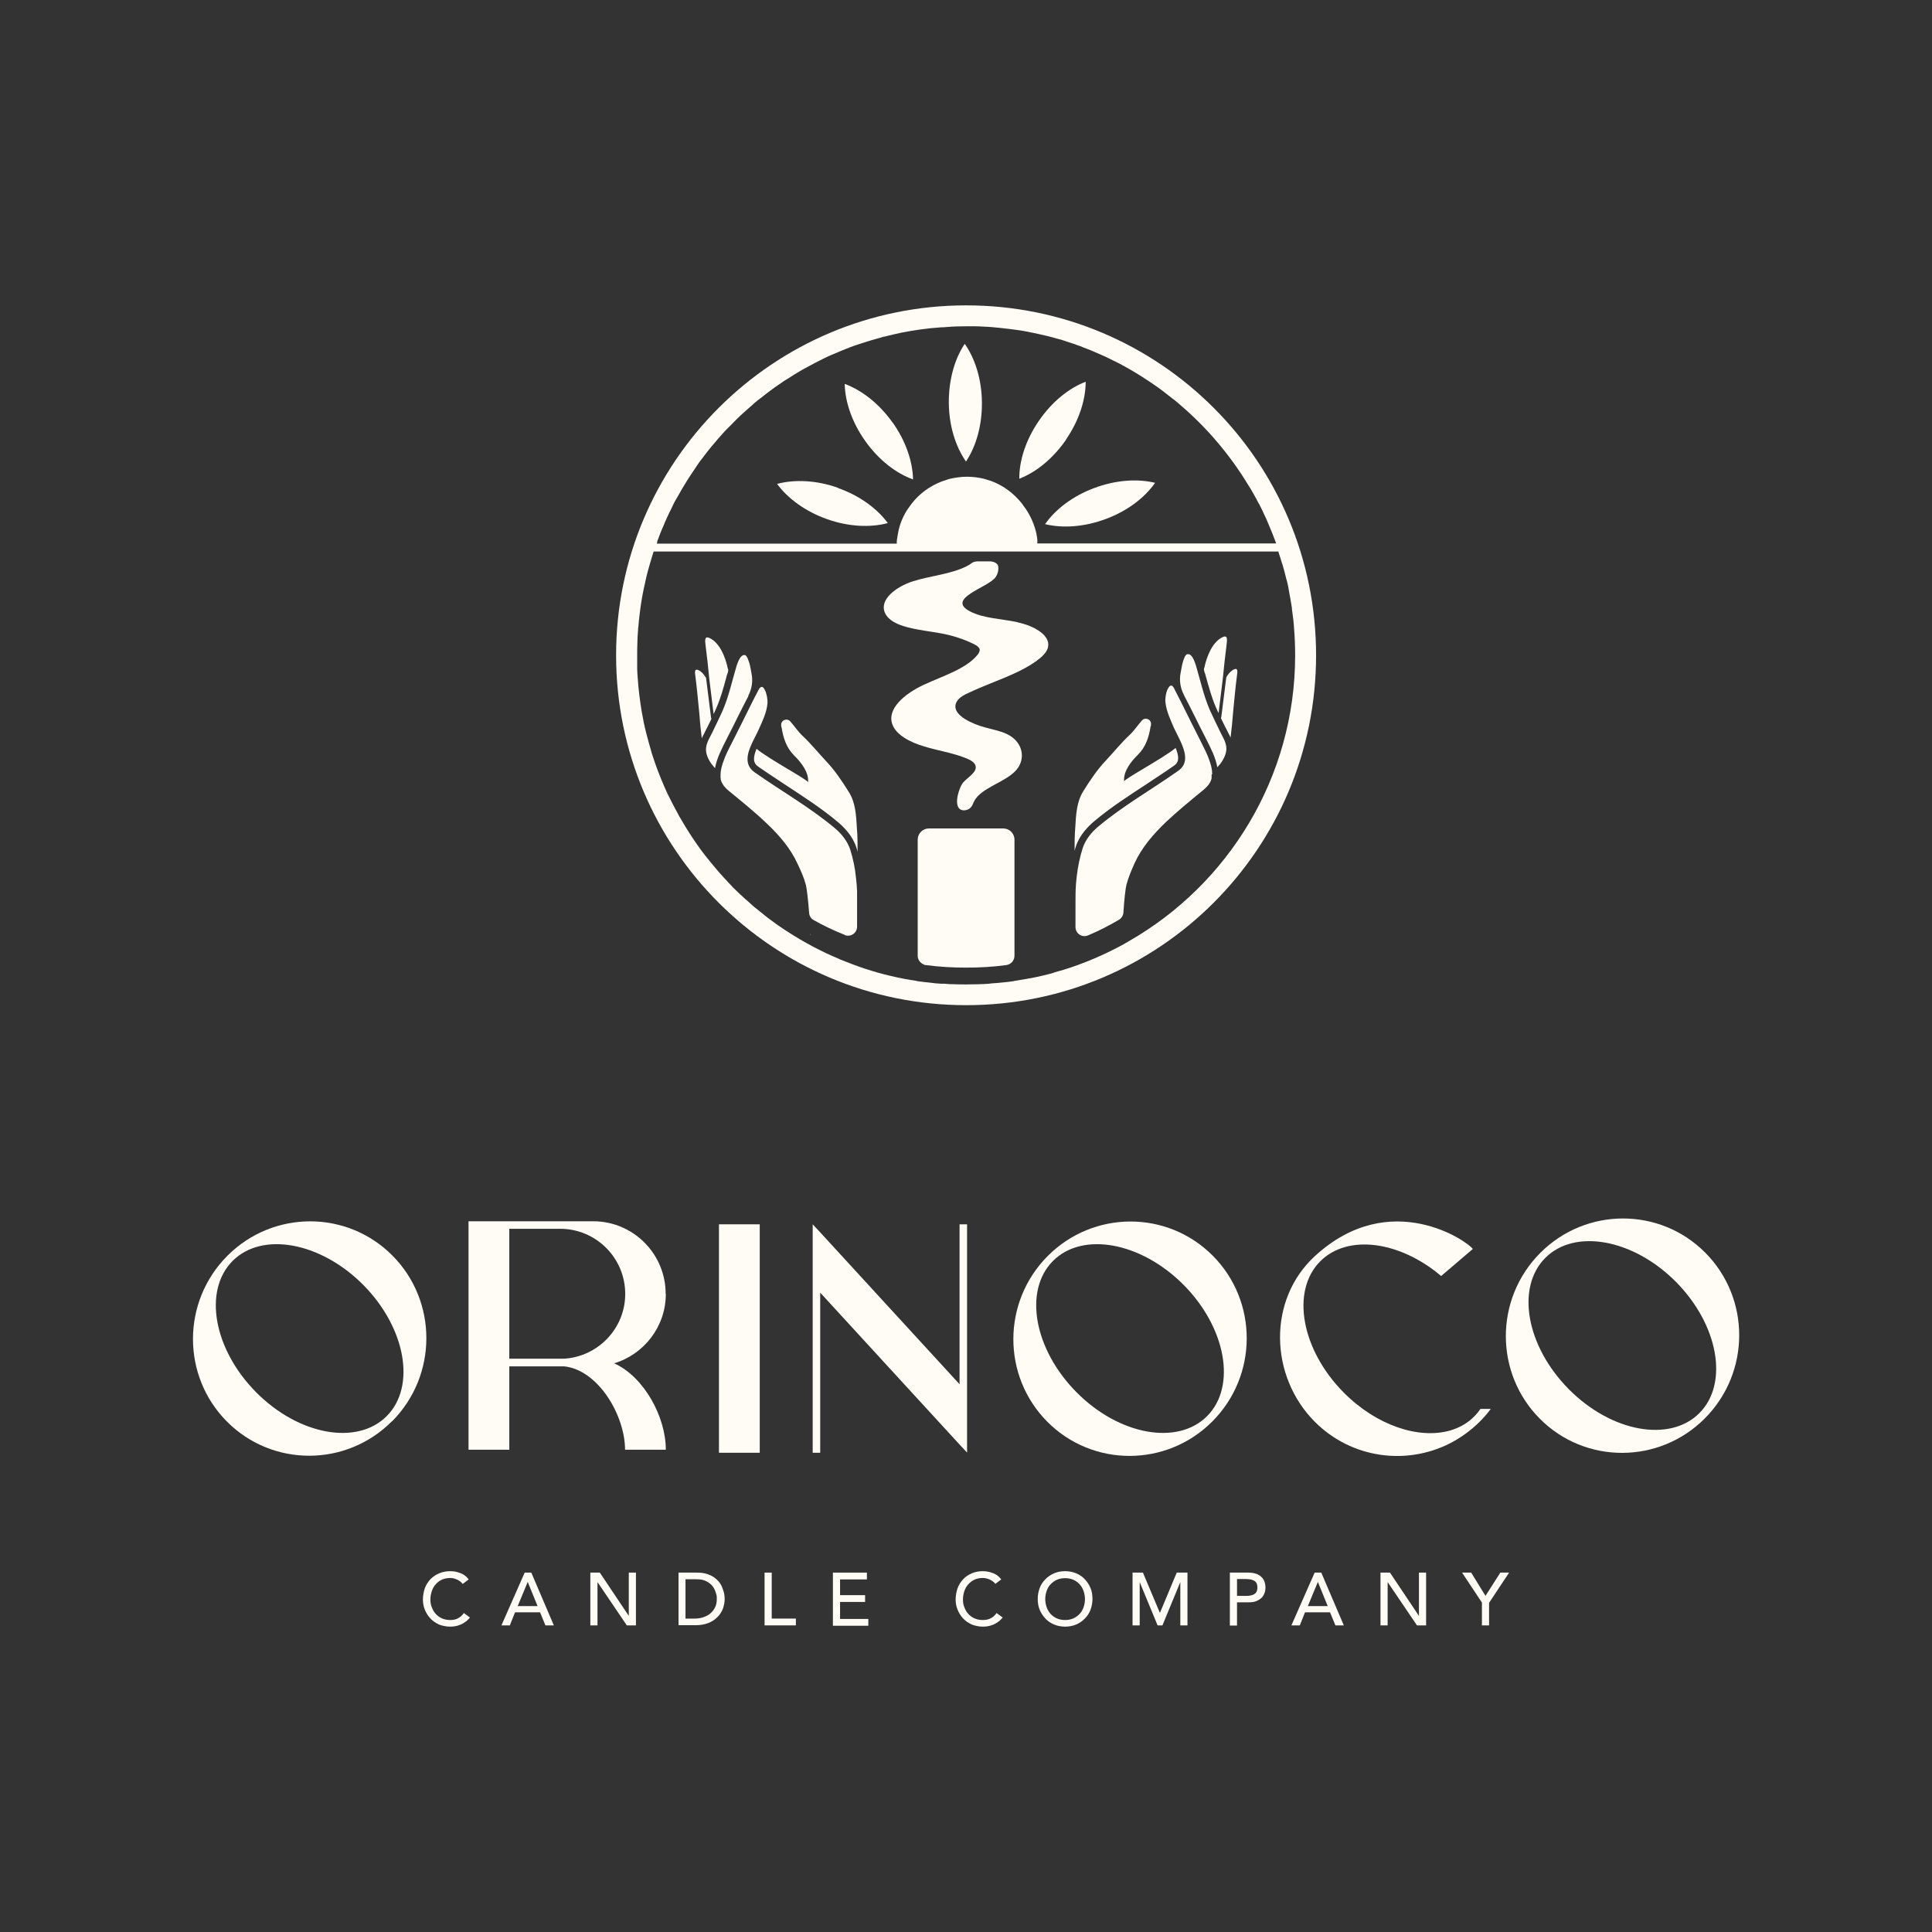 <svg viewBox="0 0 1080 1080" version="1.1" xmlns="http://www.w3.org/2000/svg" id="Capa_1">
  
  <rect x="0" y="0" width="1080" height="1080" fill="#333333" stroke="none"/>
  
  <defs>
    <style>
      .st0 {
        fill: #fffbf5;
      }
    </style>
  </defs>
  <g>
    <path d="M219.1,794.5c-25.5,25.6-66.8,25.7-92.2.2-25.4-25.5-25.4-67,.2-92.7,25.5-25.6,66.8-25.7,92.2-.2,25.4,25.5,25.4,67-.1,92.7ZM203,718.2c-23.8-23.9-56.5-29.9-73-13.3-16.5,16.6-10.6,49.4,13.2,73.4s56.5,29.9,73,13.3,10.6-49.4-13.2-73.4h0Z" class="st0"></path>
    <path d="M372.2,723.3c0,18.3-12.2,33.8-28.9,38.8,16.7,7.5,28.9,29.9,28.9,48.3h-22.8c0-19.3-15.1-44.7-34.1-46.6h-30.6v46.6h-22.8v-127.7h69.7c22.4,0,40.5,18.2,40.5,40.5h0ZM349.5,723.3c0-20.1-16.3-36.4-36.4-36.4h-28.4v72.6h30.9c18.9-1.3,33.9-17,33.9-36.2h0Z" class="st0"></path>
    <path d="M401.9,812.1v-127.7h22.8v127.7h-22.8Z" class="st0"></path>
    <path d="M540.6,684.5v127.5l-4.2-4.5-77.9-84.9v89.5h-4.2v-127.7l4.2,4.5,77.9,84.9v-89.4h4.2Z" class="st0"></path>
    <path d="M677.7,794.6c-25.5,25.6-66.8,25.7-92.2.2-25.4-25.5-25.4-67,.2-92.7,25.5-25.6,66.8-25.7,92.2-.2,25.4,25.5,25.4,67-.2,92.7ZM661.6,718.2c-23.8-23.9-56.5-29.9-73-13.3s-10.6,49.4,13.2,73.4,56.5,29.9,73,13.3,10.6-49.4-13.2-73.4Z" class="st0"></path>
    <path d="M833.4,787.5c-1.8,2.5-3.8,4.8-6.1,7.1-5,5-10.7,9.1-16.7,12.2-24.5,12.5-55.1,8.5-75.6-12-25.4-25.5-26.5-68.3.1-92.7,42.2-38.7,85.7-7.9,88.2-3.9l-17.7,15.1c-23.1-19.6-52.3-23.6-67.6-8.2-16.5,16.6-10.6,49.4,13.2,73.4,18.3,18.4,41.8,26.1,59.3,21.2,5.2-1.5,9.9-4.1,13.7-8,1.3-1.3,2.4-2.7,3.4-4.1h5.6s0,0,0,0Z" class="st0"></path>
    <path d="M953,792.9c-25.5,25.6-66.8,25.7-92.2.2-25.4-25.5-25.4-67,.2-92.7,25.5-25.6,66.8-25.7,92.2-.2,25.4,25.5,25.4,67-.2,92.7ZM936.8,716.5c-23.8-23.9-56.5-29.9-73-13.3s-10.6,49.4,13.2,73.4,56.5,29.9,73,13.3,10.6-49.4-13.2-73.4Z" class="st0"></path>
  </g>
  <g>
    <g>
      <path d="M568.8,347.8c-9-1.9-18.9-2.1-26.5-6-13.9-7.2,10.2-13.4,14.2-19.1,1.3-1.9,1.8-4,1.5-6.1-.2-1.6-2.3-2.8-4.8-2.8h-6.6c-1.4,0-2.8.4-3.6,1.1-.7.6-1.6,1.1-2.6,1.6-8.8,4.5-20.1,5.3-29.9,8.4-9.8,3.1-19.1,10.4-15.8,17.7,3.8,8.4,19.5,9.3,31.6,11.5,6.4,1.2,12.5,3.2,18,5.9,1.4.7,2.9,1.6,3.3,2.8.3,1.1-.4,2.3-1.2,3.3-6.5,7.9-19.2,11.7-30,16.7-10.7,5-20.9,13.5-17.5,22.3,2.2,5.8,9.8,9.8,17.5,12.1,7.7,2.4,16.1,3.6,23.5,6.6,2.3.9,4.6,2.1,5.3,3.9,1.5,3.6-3.8,6.5-6.7,9.6-2.2,2.3-6.8,15.4.3,15.7,1.3,0,2.6-.5,3.4-1.2.2-.2.4-.4.6-.6.9-1,1.2-2.3,1.8-3.4,3.9-7.4,16.8-10.3,23-16.8,4.3-4.5,4.8-10.7,1.4-15.6-4.7-6.7-13-6.9-21.4-9.7-6.8-2.3-16.5-7.3-12.7-13.6,1.3-2.3,4.3-3.8,7.2-5.1,12.5-5.9,27-10,37.5-17.7,3-2.2,5.8-4.8,6.3-7.8,1.2-6.6-8.2-11.8-17.1-13.6h0s0,0,0,0Z" class="st0"></path>
      <path d="M567.1,469.3v64.9c0,2.3-1.4,4.3-3.5,5-.4.1-.8.3-1.2.3-7.3,1-14.7,1.4-22.3,1.4s-14.9-.4-22.4-1.4c-.3,0-.7,0-1-.2h0c-2.1-.8-3.7-2.7-3.7-5v-64.9c0-3.5,2.8-6.3,6.3-6.3h41.5c3.5,0,6.3,2.8,6.3,6.3h0Z" class="st0"></path>
      <path d="M540.1,170.7c-108,0-195.7,87.6-195.7,195.6s87.6,195.6,195.7,195.6,195.6-87.5,195.6-195.6-87.5-195.6-195.6-195.6h0ZM367.3,302.9c1.2-3.3,2.5-6.7,4-9.9,0-.3.2-.5.3-.8.8-1.8,1.6-3.7,2.5-5.5.7-1.4,1.4-2.7,2-4.1.7-1.6,1.6-3.1,2.5-4.6.8-1.5,1.8-3.1,2.6-4.6,1.8-3,3.6-6,5.6-8.9.8-1.3,1.8-2.6,2.6-3.9,1-1.6,2.2-3.2,3.4-4.7,2-2.7,4.1-5.4,6.4-8,1.4-1.8,2.9-3.4,4.4-5.1s3-3.3,4.6-4.8c2.5-2.6,5.1-5.2,7.8-7.6,1.7-1.5,3.4-3,5.1-4.5.1-.1.3-.3.4-.4,1.1-1,2.3-1.9,3.5-2.8,0,0,.2-.2.3-.2,1.4-1.1,2.7-2.2,4.2-3.3,2.5-1.9,5-3.7,7.6-5.4,1-.7,2-1.4,3.1-2,2.7-1.8,5.4-3.4,8.1-5,1.6-.9,3.3-1.8,5-2.7s3.3-1.8,5-2.6c1.7-.9,3.4-1.7,5.1-2.5.8-.4,1.8-.7,2.6-1.1,1.7-.7,3.3-1.4,5-2.1,2.7-1.1,5.4-2.2,8.2-3.1,1.6-.5,3.3-1.1,5-1.6,1.7-.5,3.4-1.1,5-1.5,1.6-.4,3.2-.9,4.8-1.4,0,0,.2,0,.3,0,3.1-.8,6.3-1.5,9.4-2.2,7.2-1.4,14.6-2.5,22.1-3,1.2,0,2.3-.1,3.5-.2,3.6-.3,7.1-.4,10.7-.4s3.5,0,5.3,0c2.8,0,5.7.3,8.5.4,3.2.3,6.5.6,9.7,1,1.5.2,3,.4,4.6.6,1.5.2,3,.4,4.6.7,1.2.3,2.4.4,3.5.7,1.4.3,2.9.6,4.3.9,1.8.4,3.5.8,5.2,1.2,1.8.4,3.4.9,5.2,1.4,1.7.4,3.4.9,5,1.5,1.3.4,2.6.8,4,1.3.7.2,1.3.4,1.9.7,1.3.4,2.7.9,4,1.5,3.3,1.2,6.5,2.6,9.7,4,1.6.7,3.2,1.4,4.7,2.2,1.5.7,3.1,1.5,4.7,2.3,4.6,2.4,9.1,5,13.5,7.8,3.2,2,6.4,4.2,9.5,6.4,1.9,1.4,3.7,2.8,5.6,4.3.6.4,1.1.9,1.8,1.4,1.2.9,2.4,1.8,3.5,2.8,0,0,.1.1.3.3,3.8,3.2,7.4,6.5,10.9,10,3.5,3.5,6.9,7.1,10.1,10.9,6.5,7.6,12.4,15.7,17.6,24.3,1.1,1.7,2.1,3.4,3.1,5.2,1,1.7,1.9,3.4,2.8,5.2,0,0,.2.3.3.4.8,1.8,1.8,3.4,2.5,5.2.9,1.8,1.8,3.7,2.5,5.5,1.6,3.7,3.1,7.5,4.5,11.3h-133.6c.3-1.3,0-3.1-.5-5.8-1.1-4.7-3-9.1-5.6-13.1l-2.5-3.5c-4.5-5.6-10.3-10-17.1-12.5l-4.2-1.3c-3-.7-6.1-1.1-9.4-1.1s-6.8.5-10.1,1.3l-4.1,1.4c-6.7,2.6-12.5,6.9-16.8,12.5l-2.5,3.5c-2.4,3.9-4.2,8.2-5,12.9-.5,2.6-.8,4.5-.7,5.8h-134.1c0-.1,0-.4.1-.5,0-.1.1-.4.2-.5h0c0,0,0,0,0,0ZM589.3,543.7c-2,.6-4.1,1.1-6.1,1.6-2.5.6-5,1.1-7.5,1.6-.3,0-.5,0-.7.1-2.3.4-4.7.8-7.1,1.2-.4,0-1,.2-1.4.3-2,.3-4,.5-6,.7,0,0,0,0-.1,0-1.5.2-3,.3-4.5.4-1,0-2,.2-3,.3-1.9.1-3.9.3-5.9.3-2.3,0-4.6.1-6.8.1s-4.6,0-6.8-.1c-1.9,0-3.7-.1-5.6-.3-.6,0-1.2,0-1.8,0-2.1-.1-4.1-.3-6.2-.6-2-.2-4-.4-6-.7-.5,0-1-.1-1.6-.3-2.2-.3-4.4-.7-6.6-1.1-2.5-.5-5-1-7.5-1.6-2.5-.6-5-1.2-7.4-1.9-2.4-.7-4.8-1.4-7.2-2.2-4.6-1.5-9.2-3.3-13.7-5.1-.2,0-.4-.1-.6-.3-10.1-4.2-19.7-9.3-28.8-15.2-1.4-.9-2.8-1.8-4.2-2.8-1.5-1-3-2-4.5-3.2-1.3-.9-2.5-1.8-3.7-2.8-.4-.3-.7-.5-1-.8-1.4-1.1-2.7-2.2-4.1-3.3-1.6-1.2-3.1-2.6-4.6-4-1.4-1.2-2.8-2.4-4.1-3.7-.3-.1-.4-.4-.6-.5-1.1-1.1-2.3-2.2-3.4-3.3-.5-.5-1.1-1-1.5-1.6-1-1-2.1-2.1-3-3.2-.5-.5-1-1-1.5-1.6-1-1.1-2.1-2.3-3.1-3.5-2.4-2.8-4.7-5.6-7-8.5-1.5-1.9-3-4-4.4-6-1.2-1.7-2.3-3.3-3.4-5-1-1.6-2.1-3.3-3.1-4.9-1.1-1.8-2.2-3.7-3.3-5.6-.2-.3-.4-.6-.5-.9-2.2-4-4.3-8-6.3-12.1-2.5-5.5-4.8-11-6.8-16.7-.6-1.9-1.3-3.8-1.9-5.7,0,0,0,0,0,0-1.1-3.8-2.2-7.7-3.2-11.6-1-3.9-1.8-7.9-2.5-12-1-6.1-1.8-12.3-2.2-18.6-.1-1.7-.3-3.4-.3-5.1,0-.6,0-1.2,0-1.8,0-1.9,0-3.8,0-5.7h0c0-2.3,0-4.5.1-6.7,0-2.5.2-5,.4-7.5,0-.7,0-1.4.2-2.2.1-2.1.4-4.1.6-6.1.3-2.5.6-4.9,1-7.4.8-4.9,1.8-9.6,2.9-14.3.6-2.4,1.2-4.7,1.9-7,.6-2.3,1.4-4.6,2.1-6.9h349.3s0,.3,0,.4c.7,2,1.3,4,1.9,6,.3.7.5,1.4.7,2.2.6,2,1.1,4.1,1.6,6.1,0,.4.2.7.3,1,.7,2.5,1.2,5.2,1.6,7.8.5,2.7,1,5.4,1.4,8.1,0,.2,0,.4,0,.6.5,3.6,1,7.1,1.2,10.8.4,5,.6,10,.6,15,0,68.3-37.5,128.1-92.9,159.8-1,.6-2.1,1.2-3.1,1.8-10.6,5.8-21.8,10.6-33.4,14.2-1.8.5-3.5,1-5.3,1.5h0s0,0,0,0Z" class="st0"></path>
      <path d="M468.5,272.7c-12.1-4.3-24.3-4.8-34.1-2.2,5.9,8.1,15.8,15.4,27.9,19.7,12.1,4.3,24.3,4.8,34,2.2-6-8.1-15.8-15.4-27.9-19.6h0Z" class="st0"></path>
      <path d="M498.8,236c-7.5-10.5-17.1-17.9-26.6-21.4.2,10.1,4.1,21.6,11.6,32.1,7.5,10.5,17.1,17.9,26.6,21.3-.2-10.1-4.1-21.6-11.6-32.1h0Z" class="st0"></path>
      <path d="M548.9,225c-.1-12.9-3.8-24.5-9.6-32.8-5.6,8.3-9,20.1-8.9,33,.1,12.9,3.8,24.5,9.6,32.8,5.6-8.4,9-20.1,8.9-32.9h0s0,0,0,0Z" class="st0"></path>
      <path d="M595.9,245.7c7.3-10.6,11-22.2,11-32.3-9.4,3.6-18.9,11.2-26.2,21.9-7.3,10.6-11,22.3-10.9,32.3,9.4-3.6,18.9-11.3,26.2-21.9h0Z" class="st0"></path>
      <path d="M618.2,290.1c12.1-4.5,21.7-11.9,27.5-20.2-9.8-2.4-22-1.6-34,2.9-12.1,4.5-21.7,11.9-27.5,20.2,9.8,2.4,22,1.6,34-2.9h0s0,0,0,0Z" class="st0"></path>
    </g>
    <g>
      <g>
        <path d="M661.8,388.4c-2-3.8-2.7-8.2-1.8-12.4h0c.4-1.9.6-3.9,1.2-5.8.3-1.1,1.2-4.1,2.4-4.5h.2s.3,0,.3,0c.1,0,.3,0,.4,0,.2,0,.4.1.7.3,1.1.6,1.9,2.2,2.5,3.7.1.4.3.7.4,1,.2.5.3.9.4,1.2,2.5,8.4,4.3,16.9,7.8,25,1.8,4,3.8,8,5.7,12,1.4,2.9,3.1,5.4,3.5,8.6.4,3.1-1.2,6.5-3,9-.6.8-1.3,1.6-2,2.4-1-5.6-3.8-10.9-6.2-15.7-2.3-4.4-4.5-8.9-6.7-13.3-1.5-3-3.9-7.8-5.8-11.4h0c0,0,0,0,0,0Z" class="st0"></path>
        <path d="M677.3,432.9c0,.3,0,.6,0,1,0,.1,0,.3,0,.4,0,.2,0,.4,0,.6,0,.2,0,.3-.1.4,0,.3-.1.5-.2.8-.1.3-.3.6-.4.9,0,0,0,0,0,0-.1.3-.3.6-.5.9-.2.3-.4.6-.6.9-.8,1-1.7,1.8-2.7,2.7-7.2,5.9-14.4,11.8-21.1,18.1-7,6.7-13.4,14.1-17.5,23-1.7,3.9-3.3,7.5-4.4,11.6-.7,2.4-1.4,9.4-1.8,15.9-.1,1.6-1,3.1-2.4,4-5.6,3.3-11.4,6.3-17.4,8.8-3.3,1.4-7-1-7-4.7,0-8.5,0-20,.1-20.9.1-2.4.3-4.9.6-7.4.6-5.3,1.7-10.6,3.3-15.7,1.5-4.7,5-9.1,8.8-12.2,13.8-11.6,29.9-20.7,44.6-31.1,5.8-4,4.1-10.3,1.5-16.1-1.3-2.9-2.9-5.8-3.9-8-2-4.7-4.1-9-4.7-14.1-.3-2.2.3-5.7,1.3-7.6.6-1.1,1.1-1.8,1.6-1.8,0,0,.2,0,.3,0s.2,0,.3,0,.2,0,.3.1c0,0,.2.2.2.3,0,0,.1,0,.1.1,0,0,.1.1.2.2,0,0,.1.2.2.3.2.2.4.5.5.9,1.3,2.5,2.5,4.9,3.8,7.4,3.7,7.4,7.3,14.8,11.1,22.2,1.7,3.4,3.6,7,4.8,10.7,0,.2.1.4.2.6,0,.3.2.4.2.7.6,1.8,1,3.8,1,5.7,0,.2,0,.3,0,.4h0s0,0,0,0Z" class="st0"></path>
        <path d="M643.2,406c-.9,5.9-2.7,11.6-7.1,15.9-3.8,3.7-8.3,9.4-7.7,14.9-.1-1.3,21.3-12.6,28.8-18.7,2,5,2,7.9-.9,9.9-5,3.5-10.4,7-15.5,10.4-9.9,6.5-20.2,13.1-29.4,20.9-2.8,2.4-7.9,7.3-10,13.9-.3.8-.5,1.6-.7,2.5,0-4.5,0-9,.4-13.4.4-6.8.7-14,4.4-19.9,3.7-6,8-12.4,12.9-17.5,4.3-4.6,8.4-9.7,13-14,2.6-2.4,4.5-5.4,6.9-8.1,1.9-2.2,5.5-.6,5.1,2.3,0,.3,0,.7-.2,1h0Z" class="st0"></path>
        <path d="M682.7,400.9l-.2.5c.4.9.6,1.2,1,2.1.6,1.3,1.3,2.6,1.9,3.8.3.6.7,1.3,1,2,.5.9,1,1.9,1.5,3,.3-2.9.7-6,.8-7.1.2-2.4.4-4.6.6-7,.7-6.9,1.3-13.9,2.2-20.8.2-1.6.7-4.3-1.7-3.2-1.6.7-3.1,2.3-4.3,4.4l-2.8,22.3h0s0,0,0,0Z" class="st0"></path>
        <path d="M673.1,373.4c-.2.8,0,1.5.2,2.3.3.8.5,1.1.8,2.5,1.7,6,3.2,11.7,5.6,17.2.2.4.3.7.5,1.1.3.7.6,1.4,1,2.1l2.4-19.6c.6-6.3,1.3-12.6,2.1-18.9.2-2,.8-5.3-2.1-4-5.8,2.6-9,10.6-10.4,17.3h0s0,0,0,0Z" class="st0"></path>
      </g>
      <g>
        <path d="M418.3,388.9c2-3.8,2.7-8.2,1.8-12.4h0c-.4-1.9-.6-3.9-1.2-5.8-.4-1.1-1.2-4.1-2.4-4.5h-.2s-.3,0-.3,0c-.1,0-.3,0-.4,0-.2,0-.4.1-.6.3-1.1.6-1.9,2.2-2.5,3.7-.1.4-.3.7-.4,1-.2.5-.3.9-.4,1.2-2.5,8.4-4.3,16.9-7.8,25-1.8,4-3.8,8-5.7,12-1.4,2.9-3.1,5.4-3.5,8.6-.4,3.1,1.2,6.5,3,9,.6.8,1.3,1.6,2,2.4,1-5.6,3.8-10.9,6.2-15.7,2.3-4.4,4.5-8.9,6.7-13.3,1.5-3,3.9-7.8,5.8-11.4h0c0,0,0,0,0,0Z" class="st0"></path>
        <path d="M452.7,522.1c.2.1.4.3.7.4-.3,0-.4-.1-.7-.2v-.2h0Z" class="st0"></path>
        <path d="M472.2,522.6c-6-2.4-11.8-5.1-17.4-8.3-1.5-.8-2.4-2.4-2.5-4-.5-6.4-1.2-13.2-1.8-15.6-1.1-4.1-2.7-7.7-4.5-11.5-4-8.9-10.4-16.3-17.5-23-6.7-6.4-13.9-12.2-21.1-18.1-1-.8-1.9-1.7-2.7-2.7-.2-.3-.4-.6-.6-.9-.2-.3-.3-.6-.5-.9h0c-.2-.3-.3-.6-.4-.9,0-.3-.2-.5-.3-.8,0-.1,0-.3,0-.4,0-.3,0-.5-.1-.7,0-.2,0-.3,0-.4v-.9c0-.2,0-.3,0-.4h0c0-1.9.4-3.8,1-5.7,0-.2.1-.4.2-.7,0-.2.1-.4.2-.5,1.2-3.8,3.1-7.4,4.8-10.7,3.8-7.4,7.4-14.8,11.1-22.2,1.2-2.5,2.5-4.9,3.8-7.4.2-.3.4-.6.5-.9,0-.1.1-.2.2-.3,0,0,.2-.2.2-.2h.1c0-.1.2-.3.3-.3,0,0,.2-.1.3-.2,0,0,.2,0,.2,0,0,0,.2,0,.3,0,.5,0,1,.7,1.6,1.8,1,1.9,1.6,5.3,1.4,7.5-.5,5.2-2.7,9.6-4.8,14.3-1,2.4-2.6,5.1-3.9,8-2.7,5.8-4.3,12,1.5,16.1,14.8,10.4,30.8,19.5,44.7,31.1,3.8,3.1,7.3,7.5,8.8,12.2,1.6,5.1,2.7,10.4,3.2,15.7.3,2.5.5,4.9.6,7.4,0,.8,0,11.8,0,19.9,0,3.6-3.6,6-6.9,4.7h0s0,0,0,0Z" class="st0"></path>
        <path d="M436.9,406.5c.9,5.9,2.7,11.6,7.1,15.9,3.8,3.7,8.3,9.4,7.7,14.9.1-1.3-21.3-12.6-28.8-18.7-2,5-2,7.9.9,9.9,5,3.5,10.4,7,15.5,10.4,9.9,6.5,20.2,13.1,29.4,20.9,2.8,2.4,7.9,7.3,10,13.9.3.8.5,1.6.7,2.5,0-4.5,0-9-.4-13.4-.4-6.8-.7-14-4.4-19.9-3.7-6-8-12.4-12.9-17.5-4.3-4.6-8.4-9.7-13-14-2.6-2.4-4.5-5.4-6.9-8.1-1.9-2.2-5.5-.6-5.1,2.3,0,.3,0,.7.2,1h0Z" class="st0"></path>
        <path d="M397.5,401.3l.2.5c-.4.9-.6,1.2-1,2.1-.6,1.3-1.3,2.6-1.9,3.8-.3.6-.7,1.3-1,2-.5.9-1,1.9-1.5,3-.3-2.9-.7-6-.8-7.1-.2-2.4-.4-4.6-.6-7-.7-6.9-1.3-13.9-2.2-20.8-.2-1.6-.7-4.3,1.7-3.2,1.6.7,3.1,2.3,4.3,4.4l2.8,22.3h0s0,0,0,0Z" class="st0"></path>
        <path d="M407,373.9c.2.8,0,1.5-.2,2.3-.3.8-.5,1.1-.8,2.5-1.6,6-3.2,11.7-5.6,17.2-.2.4-.3.7-.5,1.1-.3.7-.6,1.4-1,2.1l-2.4-19.6c-.6-6.3-1.3-12.6-2.1-18.9-.2-2-.8-5.3,2.1-4,5.8,2.6,9,10.6,10.4,17.3h0s0,0,0,0Z" class="st0"></path>
      </g>
    </g>
  </g>
  <g>
    <path d="M258.7,885.5c-.8-1.1-1.9-1.9-3.2-2.5-1.3-.6-2.6-.9-3.9-.9s-3.2.3-4.5.9c-1.4.6-2.5,1.5-3.5,2.6s-1.7,2.3-2.2,3.8-.8,3-.8,4.7.2,3,.8,4.4c.5,1.4,1.2,2.6,2.2,3.7.9,1,2.1,1.9,3.5,2.5s2.9.9,4.6.9,3.2-.3,4.4-1c1.3-.7,2.4-1.7,3.2-2.9l3.4,2.5c-.2.3-.6.7-1.2,1.3-.5.6-1.3,1.1-2.2,1.7-.9.6-2,1.1-3.3,1.5-1.3.4-2.8.6-4.5.6s-4.4-.4-6.3-1.3c-1.9-.9-3.5-2-4.8-3.5-1.3-1.4-2.3-3.1-3-4.9s-1-3.7-1-5.5.4-4.4,1.1-6.3,1.8-3.6,3.1-5c1.4-1.4,3-2.5,4.9-3.3s4-1.2,6.2-1.2,3.9.4,5.7,1.1c1.9.7,3.4,1.9,4.6,3.5l-3.3,2.5h0Z" class="st0"></path>
    <path d="M293.4,879.1h3.6l12.6,29.5h-4.7l-3-7.3h-14l-2.9,7.3h-4.7l13-29.5h0ZM300.5,897.8l-5.5-13.5h0l-5.6,13.5h11.2,0Z" class="st0"></path>
    <path d="M330.1,879.1h5.2l16.2,24.2h0v-24.2h4v29.5h-5.1l-16.4-24.2h0v24.2h-4v-29.5Z" class="st0"></path>
    <path d="M379.2,879.1h10.3c2.1,0,3.9.2,5.5.7,1.6.5,2.9,1.1,4.1,1.9,1.1.8,2.1,1.7,2.9,2.7s1.4,2.1,1.8,3.2c.4,1.1.8,2.2,1,3.2s.3,2.1.3,3c0,1.9-.4,3.7-1,5.5-.7,1.8-1.7,3.3-3.1,4.7s-3,2.5-5.1,3.3-4.3,1.2-7,1.2h-9.6v-29.5h0ZM383.2,904.8h5c1.7,0,3.3-.2,4.8-.7s2.8-1.1,4-2.1,2-2.1,2.7-3.4c.7-1.4,1-3,1-4.8s-.1-2-.5-3.3-.9-2.5-1.7-3.6-2-2.1-3.5-2.9c-1.5-.8-3.4-1.2-5.8-1.2h-6v22h0Z" class="st0"></path>
    <path d="M427.4,879.1h4v25.7h13.5v3.8h-17.5v-29.5h0Z" class="st0"></path>
    <path d="M465.6,879.1h19v3.8h-15v8.8h14v3.8h-14v9.5h15.8v3.8h-19.8v-29.5h0Z" class="st0"></path>
    <path d="M556.5,885.5c-.8-1.1-1.9-1.9-3.2-2.5-1.3-.6-2.6-.9-4-.9s-3.2.3-4.5.9c-1.3.6-2.5,1.5-3.5,2.6s-1.7,2.3-2.2,3.8c-.5,1.5-.8,3-.8,4.7s.2,3,.8,4.4c.5,1.4,1.2,2.6,2.2,3.7.9,1,2.1,1.9,3.5,2.5,1.4.6,2.9.9,4.6.9s3.2-.3,4.5-1c1.3-.7,2.4-1.7,3.2-2.9l3.4,2.5c-.2.3-.6.7-1.2,1.3-.5.6-1.3,1.1-2.2,1.7-.9.6-2,1.1-3.3,1.5s-2.8.6-4.5.6-4.4-.4-6.3-1.3c-1.9-.9-3.5-2-4.8-3.5-1.3-1.4-2.3-3.1-3-4.9s-1-3.7-1-5.5.4-4.4,1.1-6.3,1.8-3.6,3.1-5c1.3-1.4,3-2.5,4.8-3.3,1.9-.8,4-1.2,6.2-1.2s3.8.4,5.7,1.1,3.4,1.9,4.6,3.5l-3.3,2.5h0Z" class="st0"></path>
    <path d="M595.4,909.3c-2.2,0-4.3-.4-6.2-1.2s-3.5-1.9-4.8-3.3-2.4-3-3.2-4.9-1.1-3.9-1.1-6.1.4-4.2,1.1-6.1,1.8-3.5,3.2-4.9c1.3-1.4,3-2.5,4.8-3.3s4-1.2,6.2-1.2,4.3.4,6.2,1.2,3.5,1.9,4.8,3.3,2.4,3,3.2,4.9,1.1,3.9,1.1,6.1-.4,4.2-1.1,6.1-1.8,3.5-3.2,4.9c-1.3,1.4-3,2.5-4.8,3.3s-4,1.2-6.2,1.2ZM595.4,905.6c1.7,0,3.2-.3,4.6-.9s2.5-1.5,3.5-2.5c1-1,1.7-2.3,2.2-3.7s.8-3,.8-4.6-.3-3.1-.8-4.6c-.5-1.4-1.3-2.7-2.2-3.7-1-1-2.1-1.9-3.5-2.5s-2.9-.9-4.6-.9-3.2.3-4.6.9c-1.4.6-2.5,1.5-3.5,2.5s-1.7,2.3-2.2,3.7-.8,3-.8,4.6.3,3.1.8,4.6c.5,1.4,1.3,2.7,2.2,3.7s2.1,1.9,3.5,2.5,2.9.9,4.6.9Z" class="st0"></path>
    <path d="M632.9,879.1h6l9.4,22.3h.2l9.3-22.3h6v29.5h-4v-24.2h0l-10,24.2h-2.7l-10-24.2h0v24.2h-4v-29.5Z" class="st0"></path>
    <path d="M687.5,879.1h10.4c1.9,0,3.4.3,4.7.8,1.2.5,2.2,1.2,2.9,2,.7.8,1.2,1.7,1.5,2.7.3,1,.4,1.9.4,2.8s-.1,1.9-.4,2.8-.8,1.9-1.5,2.7-1.7,1.4-2.9,2-2.8.8-4.7.8h-6.4v13h-4v-29.5h0ZM691.5,892.1h5.2c.8,0,1.5,0,2.3-.2s1.4-.3,2-.7c.6-.3,1.1-.8,1.4-1.4s.5-1.4.5-2.4-.2-1.8-.5-2.4-.8-1.1-1.4-1.4-1.3-.6-2-.7c-.8-.1-1.5-.2-2.3-.2h-5.2v9.5h0Z" class="st0"></path>
    <path d="M735,879.1h3.6l12.6,29.5h-4.7l-3-7.3h-14l-2.9,7.3h-4.7l13-29.5ZM742.2,897.8l-5.5-13.5h0l-5.6,13.5h11.2Z" class="st0"></path>
    <path d="M771.8,879.1h5.2l16.2,24.2h0v-24.2h4v29.5h-5.1l-16.4-24.2h0v24.2h-4v-29.5h0Z" class="st0"></path>
    <path d="M828.5,896l-11.2-16.9h5.1l8,13,8.3-13h4.9l-11.2,16.9v12.6h-4v-12.6h0Z" class="st0"></path>
  </g>
</svg>